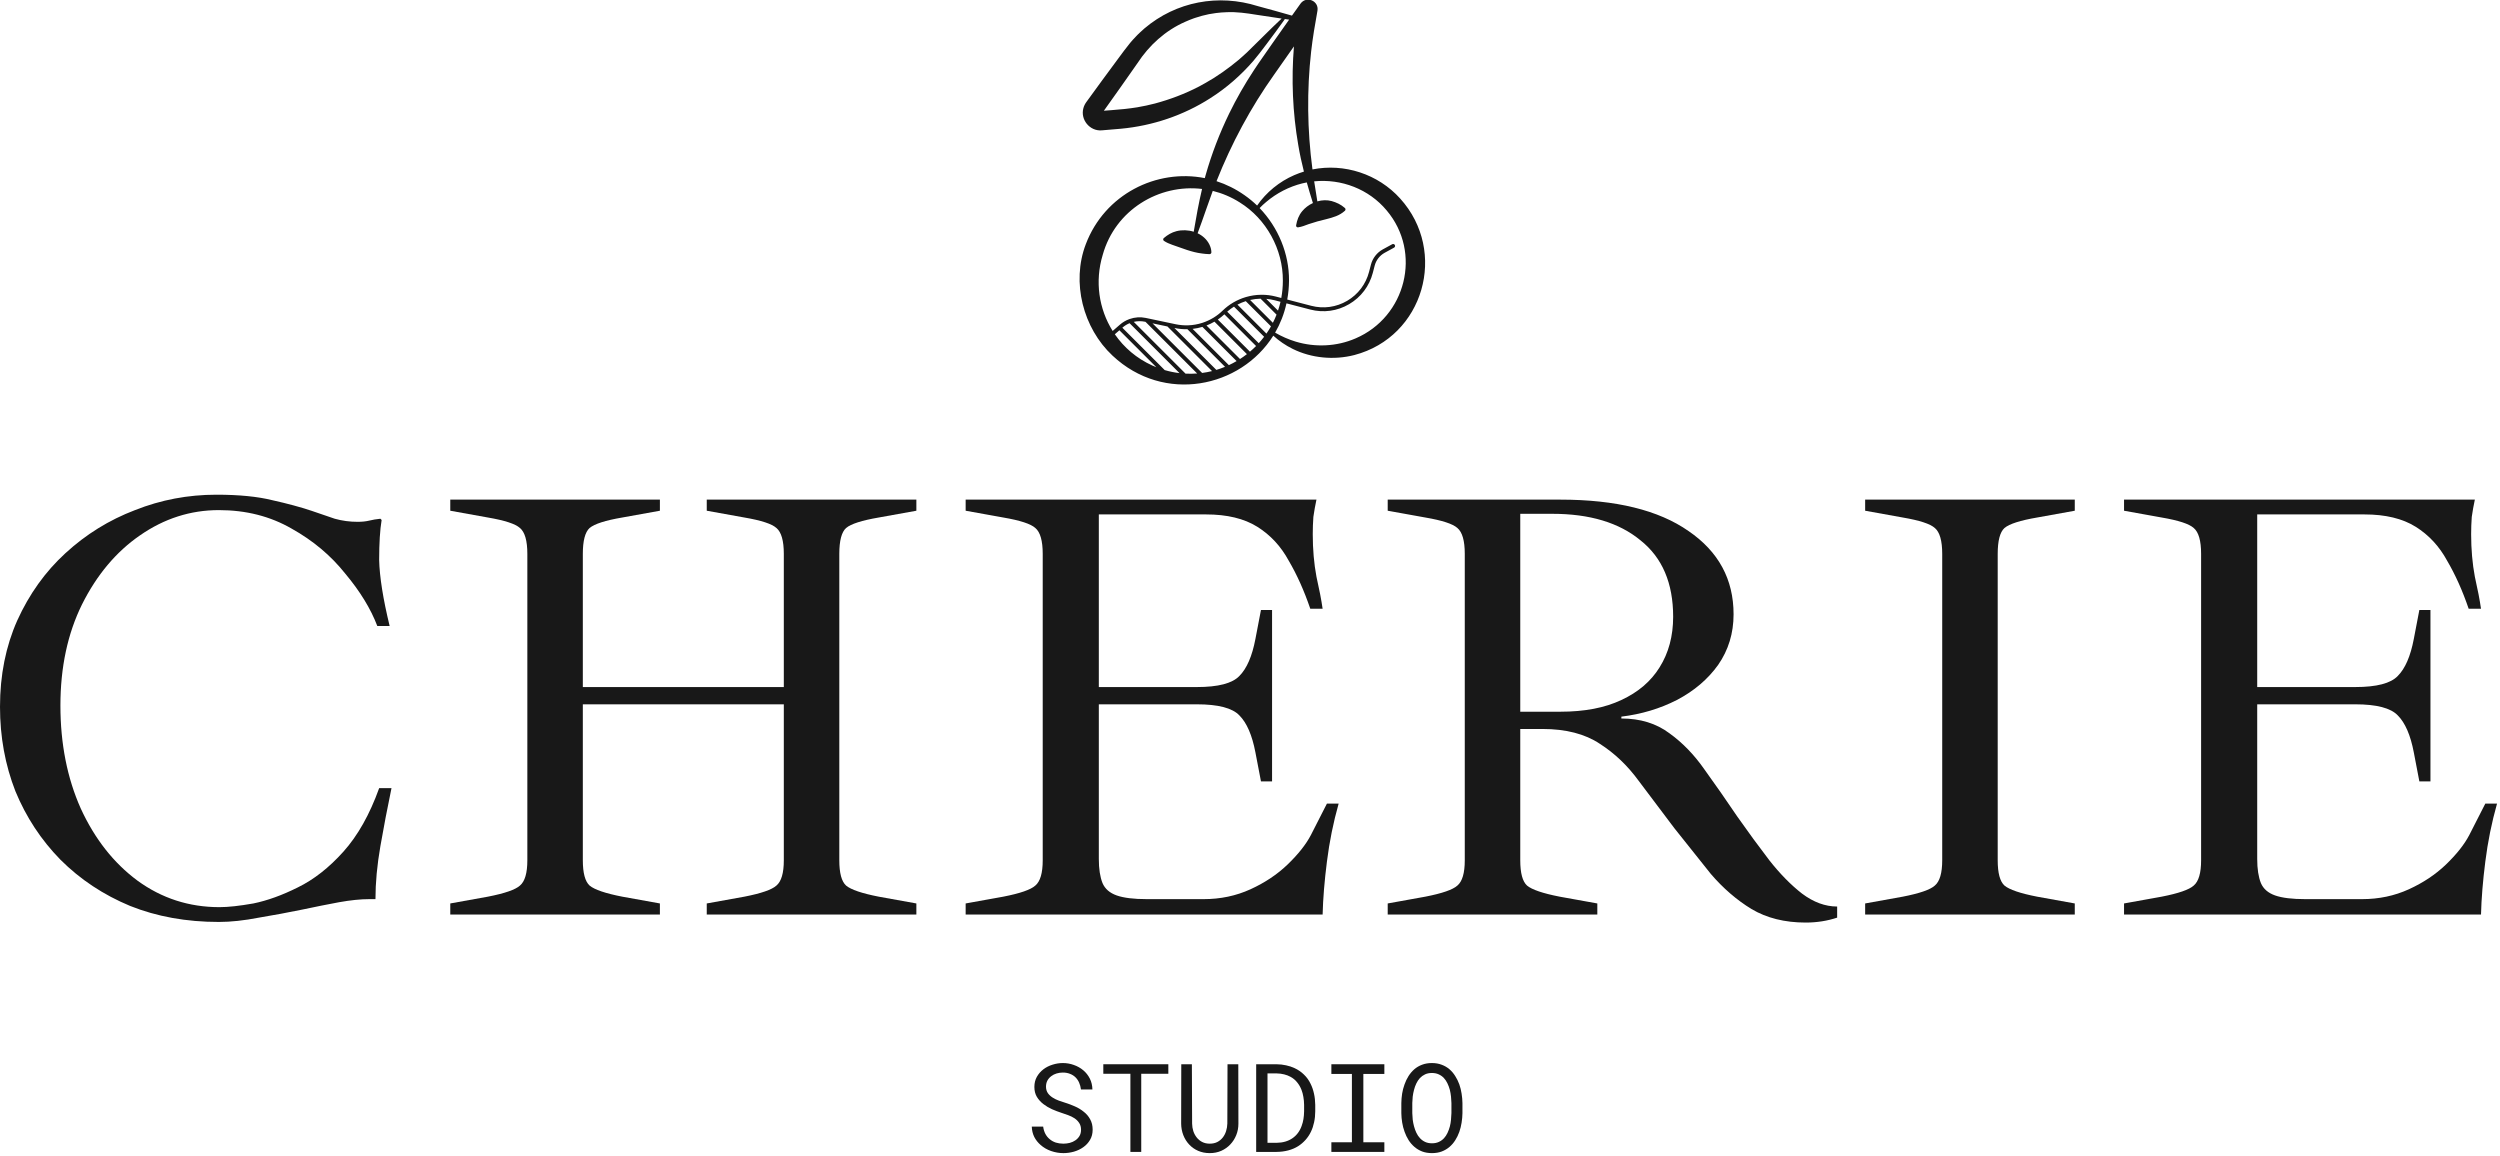 <?xml version="1.0" encoding="UTF-8"?>
<svg xmlns="http://www.w3.org/2000/svg" width="811" height="375" viewBox="0 0 811 375" fill="none">
  <g clip-path="url(#clip0_537_149)">
    <path d="M689.039 296.68V293.08L701.239 290.88C706.706 289.813 710.172 288.613 711.639 287.28C713.239 285.947 714.039 283.213 714.039 279.08V179.68C714.039 175.413 713.239 172.613 711.639 171.28C710.172 169.947 706.706 168.813 701.239 167.88L689.039 165.68V162.08H802.839C802.439 163.947 802.106 165.813 801.839 167.68C801.706 169.547 801.639 171.413 801.639 173.28C801.639 178.213 802.039 182.813 802.839 187.08C803.772 191.213 804.439 194.68 804.839 197.48H800.839C798.839 191.613 796.506 186.413 793.839 181.88C791.306 177.213 787.906 173.547 783.639 170.88C779.372 168.213 773.839 166.88 767.039 166.88H732.239V222.88H764.039C770.972 222.88 775.572 221.68 777.839 219.28C780.239 216.88 781.972 212.88 783.039 207.28L784.839 197.88H788.439V253.48H784.839L783.039 244.08C781.972 238.48 780.239 234.48 777.839 232.08C775.572 229.68 770.972 228.48 764.039 228.48H732.239V278.68C732.239 281.88 732.639 284.48 733.439 286.48C734.239 288.347 735.772 289.68 738.039 290.48C740.306 291.28 743.572 291.68 747.839 291.68H766.239C771.706 291.68 776.772 290.613 781.439 288.48C786.106 286.347 790.106 283.68 793.439 280.48C796.906 277.147 799.439 273.947 801.039 270.88L806.239 260.68H810.039C808.306 266.813 807.039 273.08 806.239 279.48C805.439 285.747 804.972 291.48 804.839 296.68H689.039Z" fill="#181818"></path>
    <path d="M605.055 296.68V293.08L617.255 290.88C622.721 289.813 626.188 288.613 627.655 287.28C629.255 285.947 630.055 283.213 630.055 279.08V179.68C630.055 175.413 629.255 172.613 627.655 171.28C626.188 169.947 622.721 168.813 617.255 167.88L605.055 165.68V162.08H673.055V165.68L660.855 167.88C655.388 168.813 651.855 169.947 650.255 171.28C648.788 172.613 648.055 175.413 648.055 179.68V279.08C648.055 283.213 648.788 285.947 650.255 287.28C651.855 288.613 655.388 289.813 660.855 290.88L673.055 293.08V296.68H605.055Z" fill="#181818"></path>
    <path d="M585.772 299.28C578.972 299.28 573.105 297.813 568.172 294.88C563.372 291.947 558.972 288.147 554.972 283.48C551.105 278.68 547.172 273.747 543.172 268.68C539.172 263.347 535.305 258.213 531.572 253.28C527.972 248.347 523.772 244.347 518.972 241.28C514.172 238.08 507.972 236.48 500.372 236.48H493.172V279.08C493.172 283.213 493.905 285.947 495.372 287.28C496.972 288.613 500.505 289.813 505.972 290.88L518.172 293.08V296.68H450.172V293.08L462.372 290.88C467.839 289.813 471.305 288.613 472.772 287.28C474.372 285.947 475.172 283.213 475.172 279.08V179.68C475.172 175.413 474.372 172.613 472.772 171.28C471.305 169.947 467.839 168.813 462.372 167.88L450.172 165.68V162.08H506.172C524.172 162.08 538.039 165.48 547.772 172.28C557.505 178.947 562.372 187.947 562.372 199.28C562.372 205.413 560.705 210.88 557.372 215.68C554.039 220.347 549.572 224.147 543.972 227.08C538.505 229.88 532.505 231.68 525.972 232.48V233.08C532.105 233.08 537.305 234.68 541.572 237.88C545.839 240.947 549.639 244.88 552.972 249.68C556.439 254.48 559.972 259.547 563.572 264.88C567.039 269.813 570.505 274.547 573.972 279.08C577.439 283.48 580.972 287.08 584.572 289.88C588.305 292.68 592.105 294.08 595.972 294.08V297.68C592.772 298.747 589.372 299.28 585.772 299.28ZM493.172 230.88H506.172C514.039 230.88 520.639 229.613 525.972 227.08C531.439 224.547 535.572 221.013 538.372 216.48C541.305 211.813 542.772 206.347 542.772 200.08C542.772 189.147 539.239 180.88 532.172 175.28C525.239 169.547 515.705 166.68 503.572 166.68H493.172V230.88Z" fill="#181818"></path>
    <path d="M313.258 296.68V293.08L325.458 290.88C330.924 289.813 334.391 288.613 335.858 287.28C337.458 285.947 338.258 283.213 338.258 279.08V179.68C338.258 175.413 337.458 172.613 335.858 171.28C334.391 169.947 330.924 168.813 325.458 167.88L313.258 165.68V162.08H427.058C426.658 163.947 426.324 165.813 426.058 167.68C425.924 169.547 425.858 171.413 425.858 173.28C425.858 178.213 426.258 182.813 427.058 187.08C427.991 191.213 428.658 194.68 429.058 197.48H425.058C423.058 191.613 420.724 186.413 418.058 181.88C415.524 177.213 412.124 173.547 407.858 170.88C403.591 168.213 398.058 166.88 391.258 166.88H356.458V222.88H388.258C395.191 222.88 399.791 221.68 402.058 219.28C404.458 216.88 406.191 212.88 407.258 207.28L409.058 197.88H412.658V253.48H409.058L407.258 244.08C406.191 238.48 404.458 234.48 402.058 232.08C399.791 229.68 395.191 228.48 388.258 228.48H356.458V278.68C356.458 281.88 356.858 284.48 357.658 286.48C358.458 288.347 359.991 289.68 362.258 290.48C364.524 291.28 367.791 291.68 372.058 291.68H390.458C395.924 291.68 400.991 290.613 405.658 288.48C410.324 286.347 414.324 283.68 417.658 280.48C421.124 277.147 423.658 273.947 425.258 270.88L430.458 260.68H434.258C432.524 266.813 431.258 273.08 430.458 279.48C429.658 285.747 429.191 291.48 429.058 296.68H313.258Z" fill="#181818"></path>
    <path d="M229.27 296.68V293.08L241.47 290.88C246.937 289.813 250.404 288.613 251.87 287.28C253.47 285.947 254.27 283.213 254.27 279.08V179.68C254.27 175.413 253.47 172.613 251.87 171.28C250.404 169.947 246.937 168.813 241.47 167.88L229.27 165.68V162.08H297.27V165.68L285.07 167.88C279.604 168.813 276.07 169.947 274.47 171.28C273.004 172.613 272.27 175.413 272.27 179.68V279.08C272.27 283.213 273.004 285.947 274.47 287.28C276.07 288.613 279.604 289.813 285.07 290.88L297.27 293.08V296.68H229.27ZM146.07 296.68V293.08L158.27 290.88C163.737 289.813 167.204 288.613 168.67 287.28C170.27 285.947 171.07 283.213 171.07 279.08V179.68C171.07 175.413 170.27 172.613 168.67 171.28C167.204 169.947 163.737 168.813 158.27 167.88L146.07 165.68V162.08H214.07V165.68L201.87 167.88C196.404 168.813 192.87 169.947 191.27 171.28C189.804 172.613 189.07 175.413 189.07 179.68V279.08C189.07 283.213 189.804 285.947 191.27 287.28C192.87 288.613 196.404 289.813 201.87 290.88L214.07 293.08V296.68H146.07ZM184.07 228.48L183.27 222.88H260.27L260.87 228.48H184.07Z" fill="#181818"></path>
    <path d="M71 299.08C60.467 299.08 50.867 297.347 42.2 293.88C33.533 290.28 26 285.28 19.6 278.88C13.333 272.48 8.467 265.08 5 256.68C1.667 248.147 0 239.013 0 229.28C0 219.013 1.867 209.68 5.6 201.28C9.467 192.747 14.667 185.48 21.2 179.48C27.867 173.347 35.4 168.68 43.8 165.48C52.2 162.147 61 160.48 70.2 160.48C77.533 160.48 83.6 161.08 88.4 162.28C93.2 163.347 97.4 164.48 101 165.68C103.8 166.613 106.333 167.48 108.6 168.28C111 168.947 113.467 169.28 116 169.28C117.467 169.28 118.733 169.147 119.8 168.88C120.867 168.613 122.067 168.413 123.4 168.28L123.8 168.68C123.267 171.88 123 176.213 123 181.68C123.133 187.147 124.267 194.28 126.4 203.08H122.4C120.267 197.48 116.8 191.813 112 186.08C107.333 180.213 101.533 175.347 94.6 171.48C87.667 167.48 79.8 165.48 71 165.48C61.8 165.48 53.267 168.213 45.4 173.68C37.667 179.013 31.4 186.48 26.6 196.08C21.933 205.547 19.6 216.48 19.6 228.88C19.6 241.28 21.8 252.413 26.2 262.28C30.733 272.147 36.867 279.947 44.6 285.68C52.467 291.413 61.333 294.28 71.2 294.28C74 294.28 77.667 293.88 82.2 293.08C86.733 292.147 91.533 290.413 96.6 287.88C101.8 285.347 106.733 281.48 111.4 276.28C116.067 271.08 119.933 264.213 123 255.68H127C125.667 262.08 124.467 268.347 123.4 274.48C122.333 280.613 121.8 286.347 121.8 291.68H119.8C117 291.68 113.733 292.013 110 292.68C106.4 293.347 102.4 294.147 98 295.08C93.467 296.013 88.8 296.88 84 297.68C79.2 298.613 74.867 299.08 71 299.08Z" fill="#181818"></path>
    <path d="M474.418 361.102C474.405 362.118 474.314 363.146 474.145 364.188C473.988 365.217 473.741 366.213 473.402 367.176C473.064 368.14 472.628 369.038 472.094 369.872C471.573 370.705 470.948 371.434 470.219 372.059C469.49 372.684 468.65 373.179 467.699 373.543C466.762 373.895 465.707 374.071 464.535 374.071C463.363 374.071 462.302 373.895 461.352 373.543C460.414 373.179 459.581 372.684 458.852 372.059C458.122 371.434 457.491 370.705 456.957 369.872C456.423 369.025 455.987 368.12 455.648 367.157C455.297 366.193 455.036 365.197 454.867 364.168C454.698 363.14 454.607 362.118 454.594 361.102V357.86C454.607 356.844 454.691 355.822 454.848 354.793C455.017 353.752 455.277 352.749 455.629 351.786C455.967 350.822 456.397 349.924 456.918 349.09C457.452 348.244 458.083 347.502 458.812 346.864C459.542 346.239 460.375 345.75 461.312 345.399C462.263 345.034 463.324 344.852 464.496 344.852C465.668 344.852 466.729 345.034 467.68 345.399C468.63 345.75 469.47 346.239 470.199 346.864C470.928 347.489 471.553 348.224 472.074 349.071C472.608 349.904 473.051 350.803 473.402 351.766C473.741 352.73 473.988 353.732 474.145 354.774C474.314 355.816 474.405 356.844 474.418 357.86V361.102ZM470.844 357.821C470.831 357.144 470.785 356.441 470.707 355.711C470.629 354.969 470.499 354.234 470.316 353.504C470.121 352.788 469.867 352.105 469.555 351.454C469.242 350.79 468.852 350.204 468.383 349.696C467.914 349.201 467.361 348.81 466.723 348.524C466.085 348.224 465.342 348.075 464.496 348.075C463.663 348.075 462.927 348.224 462.289 348.524C461.651 348.823 461.098 349.221 460.629 349.715C460.16 350.223 459.77 350.809 459.457 351.473C459.145 352.124 458.897 352.808 458.715 353.524C458.52 354.253 458.376 354.989 458.285 355.731C458.207 356.46 458.161 357.157 458.148 357.821V361.102C458.161 361.766 458.207 362.469 458.285 363.211C458.376 363.954 458.52 364.683 458.715 365.399C458.91 366.128 459.164 366.825 459.477 367.489C459.789 368.153 460.18 368.732 460.648 369.227C461.117 369.735 461.671 370.139 462.309 370.438C462.947 370.737 463.689 370.887 464.535 370.887C465.382 370.887 466.124 370.737 466.762 370.438C467.413 370.139 467.973 369.735 468.441 369.227C468.897 368.732 469.275 368.159 469.574 367.508C469.887 366.844 470.141 366.148 470.336 365.418C470.518 364.702 470.642 363.973 470.707 363.231C470.785 362.489 470.831 361.779 470.844 361.102V357.821Z" fill="#181818"></path>
    <path d="M431.898 345.243H449.086V348.387H442.27V370.555H449.086V373.68H431.898V370.555H438.559V348.387H431.898V345.243Z" fill="#181818"></path>
    <path d="M407.504 373.68V345.243H414.086C415.193 345.256 416.234 345.373 417.211 345.594C418.201 345.803 419.112 346.102 419.945 346.493C421.104 347.027 422.126 347.73 423.012 348.602C423.91 349.461 424.626 350.458 425.16 351.59C425.642 352.554 426.007 353.609 426.254 354.754C426.514 355.9 426.651 357.124 426.664 358.426V360.516C426.664 361.766 426.54 362.951 426.293 364.071C426.059 365.191 425.714 366.219 425.258 367.157C424.789 368.133 424.197 369.019 423.48 369.813C422.764 370.607 421.964 371.284 421.078 371.844C420.141 372.43 419.079 372.879 417.895 373.192C416.723 373.504 415.453 373.667 414.086 373.68H407.504ZM411.176 348.211V370.731H414.086C415.128 370.718 416.072 370.588 416.918 370.34C417.777 370.093 418.539 369.741 419.203 369.286C419.906 368.817 420.512 368.244 421.02 367.567C421.54 366.877 421.951 366.109 422.25 365.262C422.51 364.572 422.706 363.83 422.836 363.036C422.966 362.228 423.038 361.389 423.051 360.516V358.387C423.038 357.502 422.96 356.655 422.816 355.848C422.686 355.028 422.484 354.266 422.211 353.563C421.859 352.652 421.384 351.831 420.785 351.102C420.199 350.36 419.477 349.761 418.617 349.305C418.005 348.967 417.322 348.706 416.566 348.524C415.811 348.329 414.984 348.224 414.086 348.211H411.176Z" fill="#181818"></path>
    <path d="M401.703 345.243L401.742 364.5C401.742 365.829 401.508 367.072 401.039 368.231C400.57 369.39 399.926 370.399 399.105 371.258C398.285 372.131 397.309 372.821 396.176 373.329C395.043 373.823 393.799 374.071 392.445 374.071C391.065 374.071 389.809 373.823 388.676 373.329C387.543 372.834 386.573 372.15 385.766 371.278C384.958 370.418 384.327 369.409 383.871 368.25C383.415 367.079 383.181 365.829 383.168 364.5L383.207 345.243H386.645L386.723 364.5C386.736 365.347 386.866 366.161 387.113 366.942C387.374 367.723 387.745 368.413 388.227 369.012C388.695 369.611 389.281 370.093 389.984 370.458C390.701 370.822 391.521 371.004 392.445 371.004C393.37 371.004 394.184 370.829 394.887 370.477C395.59 370.112 396.182 369.624 396.664 369.012C397.133 368.413 397.491 367.723 397.738 366.942C397.986 366.161 398.122 365.347 398.148 364.5L398.207 345.243H401.703Z" fill="#181818"></path>
    <path d="M379.008 348.329H370.219V373.68H366.703V348.329H357.914V345.243H379.008V348.329Z" fill="#181818"></path>
    <path d="M350.688 366.493C350.688 365.62 350.486 364.885 350.082 364.286C349.691 363.687 349.184 363.179 348.559 362.762C347.934 362.359 347.243 362.02 346.488 361.747C345.746 361.473 345.03 361.226 344.34 361.004C343.337 360.679 342.315 360.288 341.273 359.833C340.245 359.364 339.307 358.804 338.461 358.153C337.602 357.489 336.898 356.708 336.352 355.809C335.818 354.898 335.551 353.83 335.551 352.606C335.551 351.382 335.818 350.288 336.352 349.325C336.898 348.361 337.608 347.547 338.48 346.883C339.353 346.219 340.342 345.718 341.449 345.379C342.556 345.028 343.669 344.852 344.789 344.852C346.026 344.852 347.217 345.06 348.363 345.477C349.509 345.881 350.525 346.454 351.41 347.196C352.296 347.938 353.005 348.836 353.539 349.891C354.073 350.946 354.353 352.124 354.379 353.426H350.668C350.564 352.606 350.362 351.864 350.062 351.2C349.763 350.523 349.366 349.943 348.871 349.461C348.376 348.98 347.784 348.609 347.094 348.348C346.417 348.075 345.648 347.938 344.789 347.938C344.099 347.938 343.422 348.036 342.758 348.231C342.107 348.426 341.527 348.719 341.02 349.11C340.499 349.5 340.082 349.982 339.77 350.555C339.47 351.128 339.32 351.792 339.32 352.547C339.333 353.368 339.542 354.064 339.945 354.637C340.349 355.197 340.863 355.672 341.488 356.063C342.1 356.454 342.764 356.779 343.48 357.04C344.21 357.3 344.893 357.528 345.531 357.723C346.586 358.049 347.641 358.446 348.695 358.915C349.75 359.37 350.714 359.956 351.586 360.672C352.445 361.336 353.135 362.15 353.656 363.114C354.19 364.077 354.457 365.191 354.457 366.454C354.457 367.73 354.171 368.843 353.598 369.793C353.038 370.744 352.309 371.532 351.41 372.157C350.512 372.795 349.496 373.277 348.363 373.602C347.23 373.915 346.098 374.071 344.965 374.071C343.611 374.071 342.276 373.843 340.961 373.387C339.659 372.931 338.526 372.274 337.562 371.415C336.703 370.672 336.02 369.806 335.512 368.817C335.017 367.814 334.75 366.701 334.711 365.477H338.402C338.52 366.362 338.76 367.15 339.125 367.84C339.49 368.517 339.958 369.09 340.531 369.559C341.104 370.041 341.762 370.405 342.504 370.653C343.259 370.887 344.079 371.004 344.965 371.004C345.668 371.004 346.358 370.92 347.035 370.75C347.725 370.568 348.337 370.288 348.871 369.911C349.405 369.546 349.841 369.084 350.18 368.524C350.518 367.951 350.688 367.274 350.688 366.493Z" fill="#181818"></path>
    <path d="M454.205 64.393C447.022 56.428 436.052 52.903 425.765 54.962C425.757 54.907 425.75 54.849 425.742 54.791C424.077 42.16 423.913 29.358 425.334 16.718C425.818 12.422 426.606 7.741 427.385 3.468C427.914 0.283 423.815 -1.458 421.895 1.165C420.988 2.427 420.053 3.74 419.111 5.068C415.435 4.004 411.749 2.984 408.053 1.991C395.268 -2.04 381.567 0.477 371.24 9.235C370.267 10.129 369.244 11.006 368.355 11.989C367.831 12.551 367.034 13.364 366.576 13.972C365.329 15.481 363.915 17.431 362.739 19.011C359.388 23.546 355.797 28.406 352.512 32.964C352.043 33.591 351.655 34.302 351.456 35.068C350.406 38.812 353.525 42.593 357.382 42.289C359.307 42.12 361.678 41.956 363.603 41.762C373.875 40.815 383.943 37.426 392.628 31.85C397.826 28.562 402.563 24.405 406.579 19.769C407.158 19.056 407.997 18.031 408.576 17.308C409.091 16.647 410.292 15.047 410.829 14.35C412.822 11.714 414.782 9.051 416.702 6.355C416.742 6.297 416.762 6.234 416.775 6.166C417.249 6.234 417.722 6.302 418.196 6.368C416.354 8.973 414.497 11.616 412.746 14.098C411.018 16.63 408.395 20.265 406.747 22.81C403.792 27.297 401.111 31.976 398.755 36.804C395.626 43.243 393.051 49.943 391.109 56.799C391.015 57.126 390.927 57.454 390.839 57.782C375.135 54.677 358.347 63.052 352.227 79.235C347.516 91.578 351.338 106.433 360.912 115.375C377.634 131.052 402.454 125.774 413.056 108.89C414.918 110.591 417.045 112.047 419.355 113.183C425.447 116.199 432.741 116.877 439.337 115.181C461.887 109.276 469.778 81.601 454.205 64.393ZM357.435 36.852C357.422 36.864 357.445 36.834 357.46 36.814C357.463 36.809 357.465 36.806 357.468 36.801C357.465 36.806 357.46 36.809 357.46 36.814C357.458 36.831 357.45 36.844 357.435 36.852ZM404.543 16.977C404.026 17.502 402.396 18.892 401.854 19.389C398.491 22.193 394.89 24.765 391.081 26.899C390.564 27.184 389.511 27.759 389 28.048C384.46 30.412 379.607 32.248 374.674 33.576C374.286 33.664 372.134 34.178 371.804 34.254C370.967 34.42 369.753 34.642 368.912 34.811C366.175 35.252 363.391 35.531 360.625 35.728C360.128 35.763 359.01 35.851 358.1 35.922C361.718 30.868 365.465 25.554 369.007 20.477C372.779 14.692 378.04 9.903 384.457 7.081C385.314 6.65 386.243 6.358 387.135 5.995C387.271 5.937 387.538 5.846 387.682 5.806C388.322 5.614 389.272 5.312 389.902 5.131C390.469 4.992 391.597 4.743 392.167 4.599C392.744 4.501 393.89 4.332 394.47 4.231C395.631 4.11 396.798 3.964 397.967 3.957C401.106 3.808 404.361 4.266 407.47 4.775C410.232 5.209 412.993 5.624 415.757 6.023C411.947 9.58 408.282 13.362 404.543 16.977ZM413.358 24.161C415.18 21.576 417.71 17.99 419.753 15.05C418.881 25.713 419.33 36.491 421.152 47.02C421.635 49.928 422.265 52.808 422.988 55.665C421.93 55.987 420.885 56.368 419.854 56.814C415.032 58.91 410.794 62.352 407.806 66.683C406.548 65.466 405.195 64.345 403.754 63.342C400.867 61.306 397.795 59.795 394.638 58.774C399.491 46.522 405.734 34.881 413.358 24.161ZM357.717 82.699C361.776 68.081 376.004 59.618 389.947 61.293C388.856 65.886 388.025 70.517 387.241 75.173C385.437 74.604 383.454 74.536 381.653 74.992C380.078 75.398 378.793 76.161 377.523 77.245C377.251 77.486 377.281 77.942 377.589 78.141C378.488 78.736 379.32 79.076 380.249 79.404C383.487 80.49 386.521 81.833 389.965 82.241C390.665 82.322 391.391 82.432 392.356 82.448C392.703 82.455 392.991 82.162 392.976 81.815C392.953 80.898 392.703 80.082 392.308 79.28C391.484 77.647 390.116 76.438 388.508 75.672C389.471 73.082 390.396 70.485 391.295 67.877C391.975 65.9 392.683 63.896 393.419 61.926C396.432 62.664 399.39 63.899 402.187 65.675C410.796 71.008 416.226 80.923 416.158 91.049C416.16 92.981 415.981 94.856 415.647 96.665L413.858 96.199C412.343 95.804 410.796 95.615 409.259 95.622C409.189 95.612 409.118 95.612 409.048 95.625C407.418 95.65 405.8 95.894 404.243 96.345C404.157 96.353 404.074 96.376 403.996 96.418C402.661 96.824 401.373 97.383 400.159 98.086C400.106 98.106 400.056 98.139 400.008 98.174C398.793 98.892 397.657 99.757 396.629 100.757C395.74 101.623 394.769 102.379 393.737 103.019C393.726 103.024 393.719 103.029 393.709 103.034C392.562 103.742 391.34 104.307 390.071 104.72C390.043 104.728 390.013 104.735 389.985 104.748C388.529 105.214 387.012 105.479 385.472 105.534C385.462 105.534 385.455 105.534 385.445 105.534C384.092 105.582 382.724 105.466 381.368 105.179L371.67 103.133C369.922 102.765 368.118 102.901 366.463 103.483C366.412 103.493 366.362 103.513 366.314 103.536C365.228 103.936 364.208 104.531 363.318 105.304L360.95 107.368C356.478 100.243 355.112 91.296 357.717 82.699ZM410.829 108.22L401.431 98.822C402.298 98.368 403.2 97.993 404.129 97.696L412.306 105.871C411.85 106.68 411.356 107.464 410.829 108.22ZM408.34 111.334L398.11 101.105C398.798 100.497 399.531 99.953 400.3 99.472L410.078 109.25C409.529 109.973 408.949 110.669 408.34 111.334ZM412.925 104.71L405.525 97.31C406.639 97.056 407.778 96.912 408.924 96.887L414.109 102.072C413.757 102.974 413.361 103.856 412.925 104.71ZM414.586 100.767L410.761 96.943C411.693 97.023 412.623 97.179 413.54 97.418L415.394 97.902C415.172 98.878 414.901 99.832 414.586 100.767ZM402.26 116.463L391.388 105.592C392.278 105.249 393.142 104.834 393.971 104.352L404.5 114.882C403.777 115.441 403.028 115.97 402.26 116.463ZM398.642 118.452L386.881 106.691C387.959 106.57 389.022 106.353 390.055 106.043L401.152 117.139C400.337 117.615 399.501 118.053 398.642 118.452ZM394.581 119.996L380.97 106.386L381.109 106.416C382.472 106.703 383.847 106.829 385.208 106.804L397.4 118.996C396.483 119.374 395.54 119.709 394.581 119.996ZM389.972 120.989L373.87 104.886L378.715 105.909L393.185 120.379C392.129 120.641 391.056 120.845 389.972 120.989ZM377.833 120.061L364.084 106.313L364.147 106.257C364.835 105.66 365.611 105.186 366.437 104.844L382.638 121.044C381.038 120.853 379.433 120.53 377.833 120.061ZM361.648 108.434L363.132 107.142L375.115 119.124C374.686 118.953 374.261 118.776 373.835 118.585C368.735 116.282 364.608 112.727 361.648 108.434ZM384.586 121.208L367.788 104.41C368.967 104.138 370.207 104.113 371.413 104.367L371.612 104.41L388.362 121.16C387.113 121.256 385.853 121.273 384.586 121.208ZM405.485 114.085L395.062 103.662C395.805 103.156 396.518 102.589 397.188 101.966L407.473 112.251C406.838 112.891 406.173 113.503 405.485 114.085ZM439.753 109.777C433.669 112.418 426.682 112.755 420.297 110.815C418.01 110.117 415.777 109.144 413.648 107.91C415.311 105.042 416.573 101.86 417.332 98.406L425.052 100.417C429.353 101.538 433.832 100.916 437.664 98.665C441.497 96.416 444.223 92.808 445.341 88.507L445.951 86.159C446.41 84.39 447.594 82.873 449.196 81.997L452.237 80.334C452.542 80.168 452.656 79.784 452.487 79.48C452.32 79.175 451.937 79.061 451.633 79.23L448.592 80.893C446.685 81.936 445.279 83.74 444.732 85.844L444.122 88.192C443.089 92.168 440.57 95.504 437.027 97.582C433.485 99.661 429.345 100.238 425.369 99.2L417.582 97.172C417.937 95.211 418.141 93.171 418.158 91.052C418.224 82.332 414.643 73.758 408.619 67.502C409.305 66.799 410.003 66.116 410.766 65.506C414.132 62.647 418.196 60.555 422.449 59.495C422.938 59.374 423.429 59.27 423.921 59.177C424.545 61.419 425.218 63.647 425.911 65.867C424.561 66.491 423.344 67.403 422.419 68.527C421.313 69.86 420.764 71.377 420.453 73.115C420.393 73.478 420.723 73.813 421.088 73.753C422.366 73.576 423.359 73.128 424.493 72.719C426.435 72.05 428.304 71.553 430.222 71.1C432.419 70.535 434.503 69.988 436.284 68.376C436.548 68.137 436.548 67.716 436.284 67.476C434.961 66.31 433.55 65.675 431.97 65.222C430.456 64.821 428.854 64.891 427.347 65.327C427.123 63.876 426.891 62.425 426.657 60.974C426.546 60.278 426.43 59.557 426.317 58.827C435.135 57.945 444.046 61.324 449.824 68.25C461.378 81.928 456.082 102.778 439.753 109.777Z" fill="#181818"></path>
  </g>
  <defs>
    <clipPath id="clip0_537_149">
      <rect width="811" height="375" fill="white"></rect>
    </clipPath>
  </defs>
</svg>
